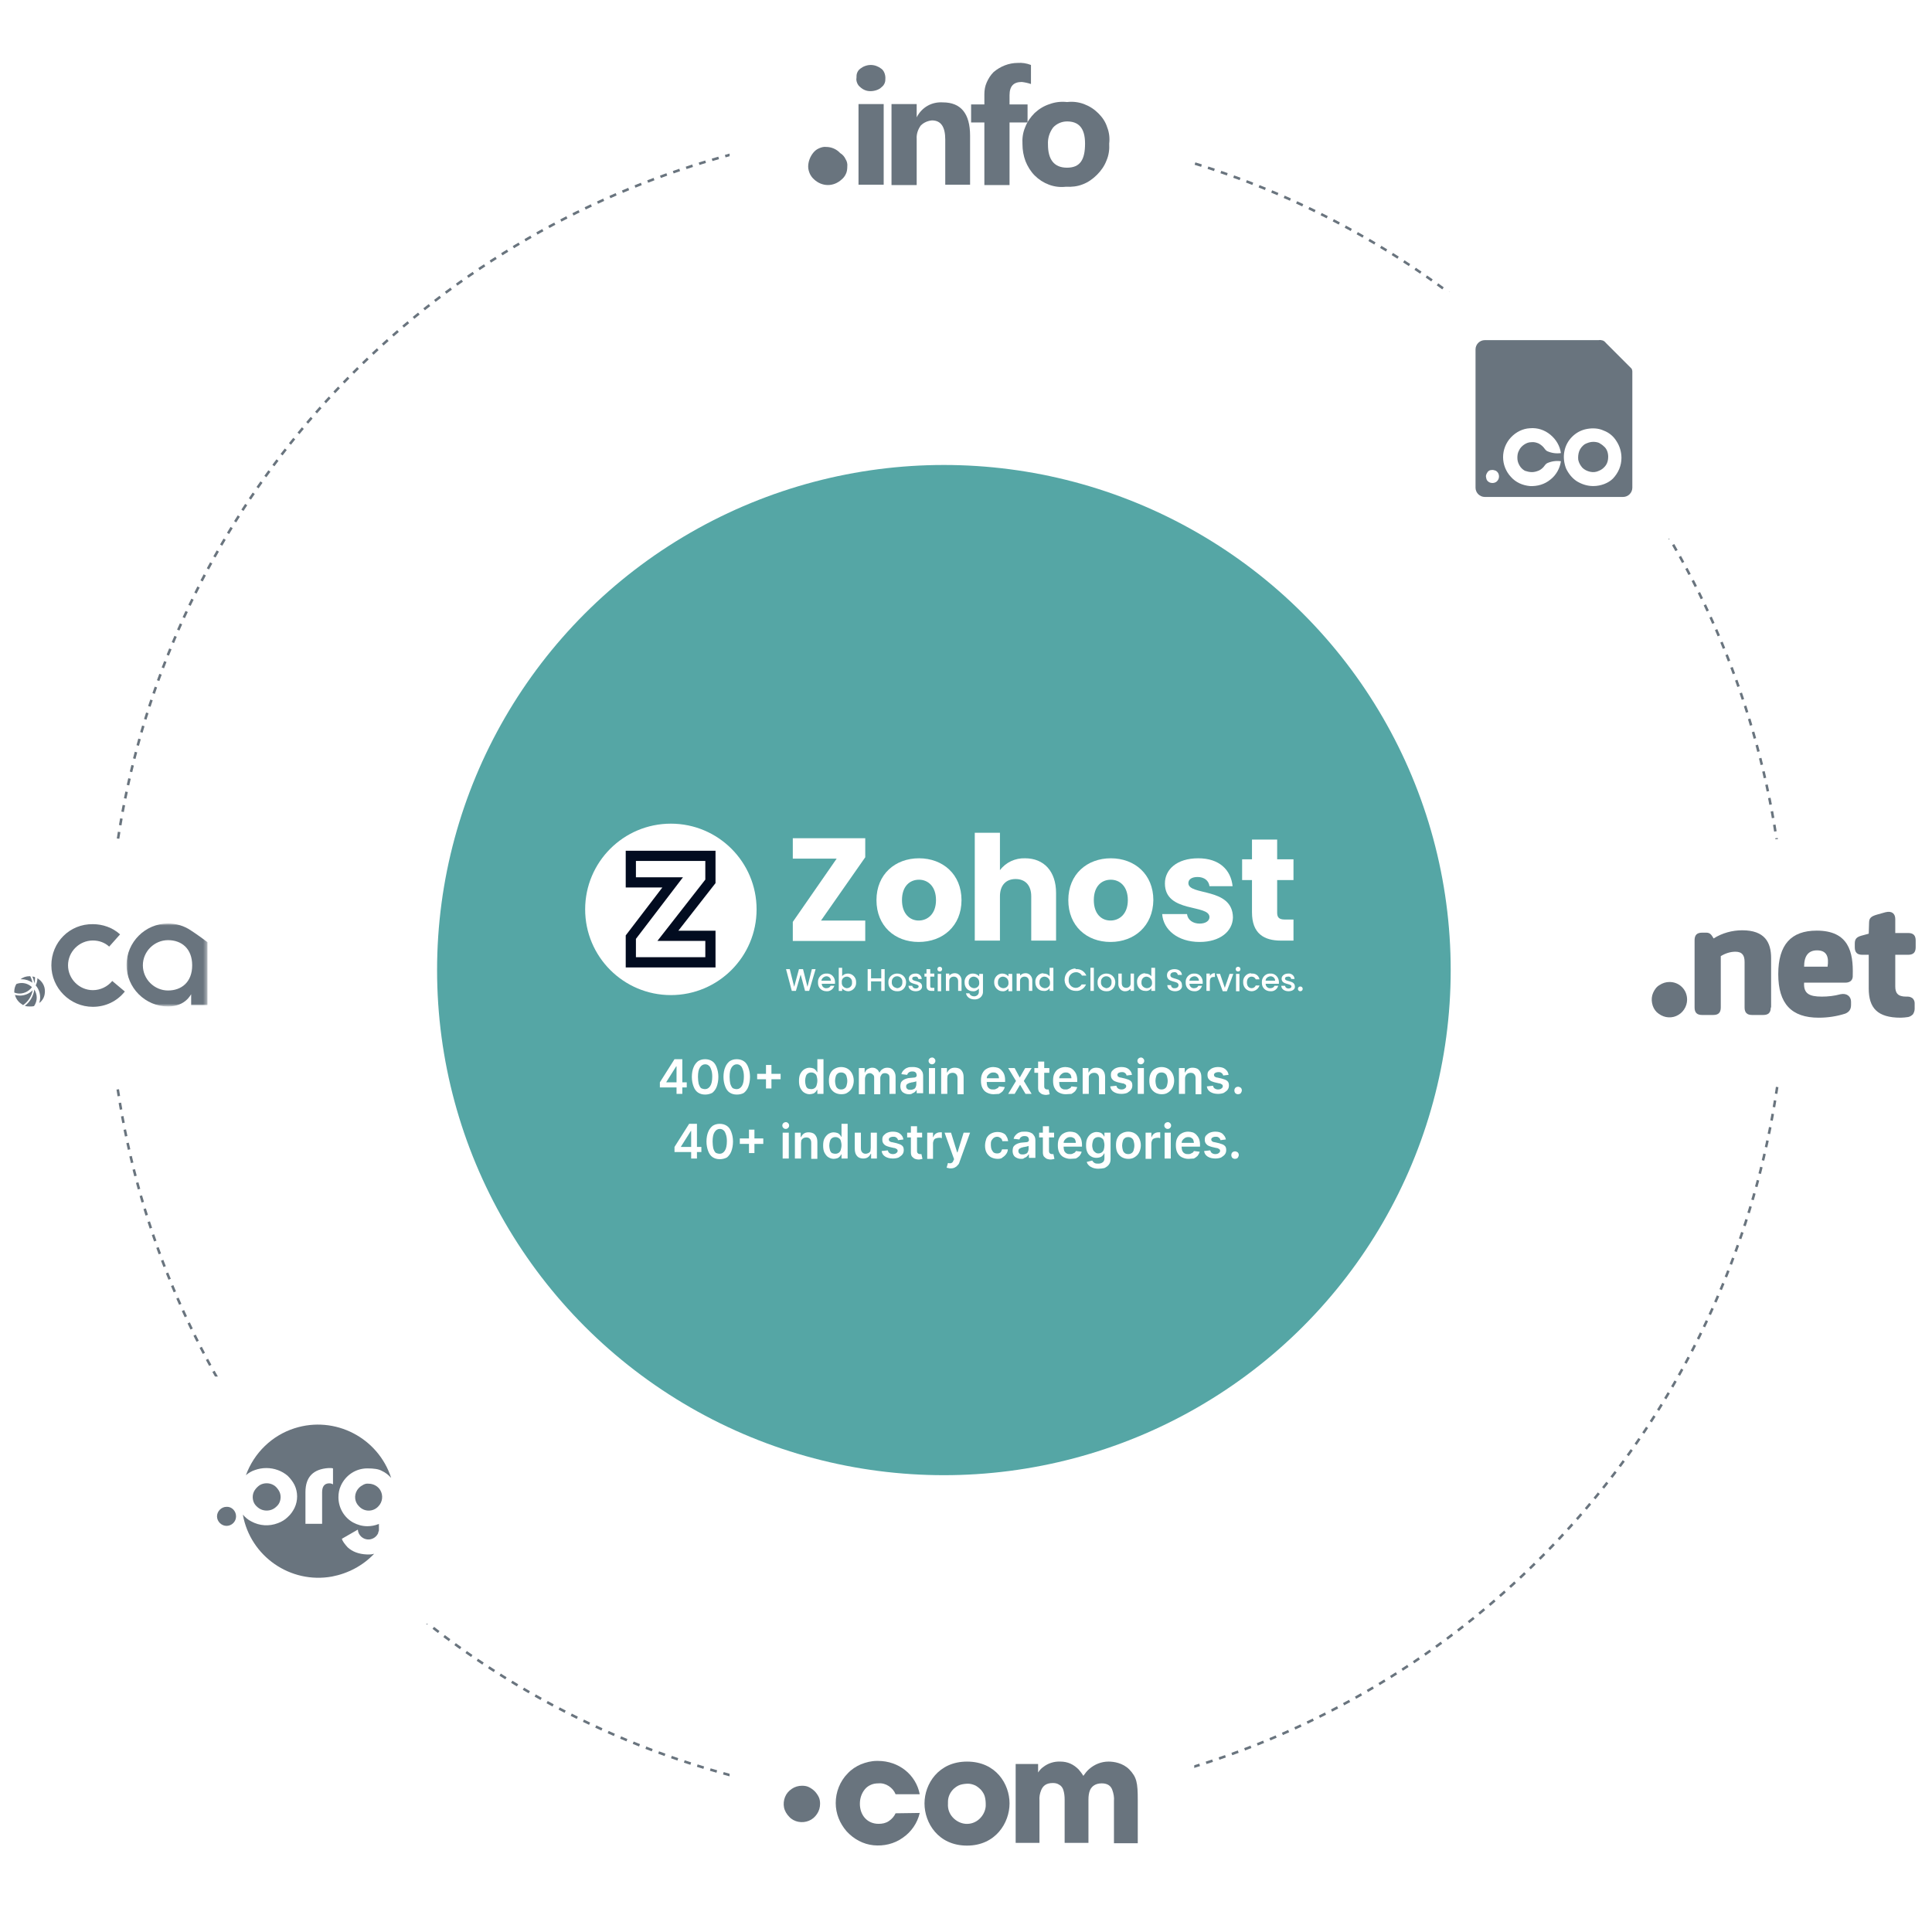 <?xml version="1.0" encoding="utf-8"?>
<!-- Generator: Adobe Illustrator 24.3.0, SVG Export Plug-In . SVG Version: 6.00 Build 0)  -->
<svg version="1.1" id="Layer_1" xmlns="http://www.w3.org/2000/svg" xmlns:xlink="http://www.w3.org/1999/xlink" x="0px" y="0px"
	 viewBox="0 0 567 568" style="enable-background:new 0 0 567 568;" xml:space="preserve" width="400px" height="400px">
<style type="text/css">
	.st0{fill:#55A6A5;}
	.st1{fill:#FFFFFF;}
	.st2{fill:none;stroke:#69747E;stroke-width:0.75;stroke-dasharray:2,2;}
	.st3{fill:#69747E;}
	.st4{fill:#FFFFFF;filter:url(#Adobe_OpacityMaskFilter);}
	.st5{mask:url(#mask0_1554_34559_1_);}
	.st6{fill-rule:evenodd;clip-rule:evenodd;fill:#69747E;}
	.st7{fill:none;stroke:#020C20;stroke-width:3;}
</style>
<ellipse class="st0" cx="277" cy="285.2" rx="149" ry="148.5"/>
<path class="st1" d="M193.5,319.7v-1.5l4.3-6.8h1.2v2.1h-0.7l-2.9,4.6v0.1h6v1.5H193.5z M198.4,321.6v-2.3l0-0.7v-7.2h1.7v10.2
	H198.4z M206.8,321.8c-0.8,0-1.5-0.2-2.1-0.6c-0.6-0.4-1-1-1.3-1.8c-0.3-0.8-0.5-1.7-0.5-2.8c0-1.1,0.2-2.1,0.5-2.8
	c0.3-0.8,0.8-1.4,1.3-1.8c0.6-0.4,1.3-0.6,2.1-0.6s1.5,0.2,2.1,0.6c0.6,0.4,1,1,1.3,1.8c0.3,0.8,0.5,1.7,0.5,2.8
	c0,1.1-0.2,2.1-0.5,2.9c-0.3,0.8-0.8,1.4-1.3,1.8C208.3,321.6,207.6,321.8,206.8,321.8z M206.8,320.2c0.6,0,1.1-0.3,1.5-0.9
	c0.4-0.6,0.6-1.6,0.6-2.8c0-0.8-0.1-1.5-0.3-2c-0.2-0.6-0.4-1-0.7-1.2c-0.3-0.3-0.7-0.4-1.1-0.4c-0.6,0-1.1,0.3-1.5,0.9
	c-0.4,0.6-0.6,1.5-0.6,2.8c0,0.8,0.1,1.5,0.2,2c0.2,0.6,0.4,1,0.7,1.3C206,320.1,206.4,320.2,206.8,320.2z M216.1,321.8
	c-0.8,0-1.5-0.2-2.1-0.6c-0.6-0.4-1-1-1.3-1.8c-0.3-0.8-0.5-1.7-0.5-2.8c0-1.1,0.2-2.1,0.5-2.8c0.3-0.8,0.8-1.4,1.3-1.8
	c0.6-0.4,1.3-0.6,2.1-0.6c0.8,0,1.5,0.2,2.1,0.6c0.6,0.4,1,1,1.3,1.8c0.3,0.8,0.5,1.7,0.5,2.8c0,1.1-0.2,2.1-0.5,2.9
	c-0.3,0.8-0.8,1.4-1.3,1.8C217.7,321.6,217,321.8,216.1,321.8z M216.1,320.2c0.6,0,1.1-0.3,1.5-0.9c0.4-0.6,0.6-1.6,0.6-2.8
	c0-0.8-0.1-1.5-0.3-2c-0.2-0.6-0.4-1-0.7-1.2c-0.3-0.3-0.7-0.4-1.1-0.4c-0.6,0-1.1,0.3-1.5,0.9c-0.4,0.6-0.6,1.5-0.6,2.8
	c0,0.8,0.1,1.5,0.2,2c0.2,0.6,0.4,1,0.7,1.3C215.3,320.1,215.7,320.2,216.1,320.2z M224.7,320v-6.9h1.6v6.9H224.7z M222.1,317.3
	v-1.6h6.9v1.6H222.1z M237.5,321.7c-0.6,0-1.1-0.2-1.6-0.5c-0.5-0.3-0.8-0.8-1.1-1.3c-0.3-0.6-0.4-1.3-0.4-2.1
	c0-0.8,0.1-1.6,0.4-2.1c0.3-0.6,0.7-1,1.1-1.3c0.5-0.3,1-0.5,1.6-0.5c0.4,0,0.8,0.1,1.1,0.2c0.3,0.1,0.5,0.3,0.7,0.5
	c0.2,0.2,0.3,0.4,0.4,0.6h0.1v-3.8h1.8v10.2h-1.8v-1.2h-0.1c-0.1,0.2-0.2,0.4-0.4,0.6c-0.2,0.2-0.4,0.4-0.7,0.5
	C238.3,321.6,237.9,321.7,237.5,321.7z M238,320.2c0.4,0,0.7-0.1,1-0.3c0.3-0.2,0.5-0.5,0.6-0.9c0.1-0.4,0.2-0.8,0.2-1.3
	c0-0.5-0.1-0.9-0.2-1.3c-0.1-0.4-0.3-0.6-0.6-0.8c-0.3-0.2-0.6-0.3-1-0.3c-0.4,0-0.7,0.1-1,0.3c-0.3,0.2-0.5,0.5-0.6,0.9
	c-0.1,0.4-0.2,0.8-0.2,1.3c0,0.5,0.1,0.9,0.2,1.3c0.1,0.4,0.3,0.7,0.6,0.9C237.2,320.1,237.6,320.2,238,320.2z M246.8,321.7
	c-0.7,0-1.4-0.2-1.9-0.5s-1-0.8-1.3-1.4c-0.3-0.6-0.4-1.3-0.4-2.1c0-0.8,0.1-1.5,0.4-2.1c0.3-0.6,0.7-1.1,1.3-1.4
	c0.5-0.3,1.2-0.5,1.9-0.5s1.4,0.2,1.9,0.5c0.5,0.3,1,0.8,1.3,1.4c0.3,0.6,0.5,1.3,0.5,2.1c0,0.8-0.2,1.5-0.5,2.1
	c-0.3,0.6-0.7,1-1.3,1.4C248.2,321.6,247.5,321.7,246.8,321.7z M246.8,320.3c0.4,0,0.7-0.1,1-0.3c0.3-0.2,0.5-0.5,0.6-0.9
	c0.1-0.4,0.2-0.8,0.2-1.3c0-0.5-0.1-0.9-0.2-1.3c-0.1-0.4-0.3-0.7-0.6-0.9s-0.6-0.3-1-0.3c-0.4,0-0.8,0.1-1,0.3
	c-0.3,0.2-0.5,0.5-0.6,0.9c-0.1,0.4-0.2,0.8-0.2,1.3c0,0.5,0.1,0.9,0.2,1.3c0.1,0.4,0.3,0.7,0.6,0.9
	C246,320.2,246.4,320.3,246.8,320.3z M252,321.6V314h1.7v1.3h0.1c0.2-0.4,0.4-0.8,0.8-1c0.4-0.2,0.8-0.4,1.3-0.4
	c0.5,0,1,0.1,1.3,0.4c0.4,0.2,0.6,0.6,0.8,1h0.1c0.2-0.4,0.5-0.8,0.9-1c0.4-0.3,0.9-0.4,1.4-0.4c0.7,0,1.3,0.2,1.7,0.7
	s0.7,1.1,0.7,1.9v5.1h-1.8v-4.8c0-0.5-0.1-0.8-0.4-1c-0.3-0.2-0.6-0.3-0.9-0.3c-0.4,0-0.8,0.1-1,0.4c-0.2,0.3-0.4,0.6-0.4,1v4.8
	h-1.8v-4.9c0-0.4-0.1-0.7-0.4-0.9c-0.2-0.2-0.5-0.4-0.9-0.4c-0.3,0-0.5,0.1-0.7,0.2c-0.2,0.1-0.4,0.3-0.5,0.6
	c-0.1,0.2-0.2,0.5-0.2,0.8v4.6H252z M266.7,321.7c-0.5,0-0.9-0.1-1.3-0.3c-0.4-0.2-0.7-0.4-0.9-0.8c-0.2-0.3-0.3-0.8-0.3-1.3
	c0-0.4,0.1-0.8,0.2-1.1c0.2-0.3,0.4-0.5,0.7-0.7c0.3-0.2,0.6-0.3,0.9-0.4c0.3-0.1,0.7-0.2,1.1-0.2c0.4,0,0.8-0.1,1.1-0.1
	c0.3,0,0.5-0.1,0.6-0.2c0.1-0.1,0.2-0.2,0.2-0.4v0c0-0.4-0.1-0.7-0.3-0.9c-0.2-0.2-0.5-0.3-1-0.3c-0.4,0-0.8,0.1-1,0.3
	c-0.3,0.2-0.4,0.4-0.5,0.7l-1.7-0.2c0.1-0.5,0.4-0.9,0.7-1.2c0.3-0.3,0.7-0.6,1.1-0.7c0.4-0.2,0.9-0.2,1.5-0.2c0.4,0,0.7,0,1.1,0.1
	c0.4,0.1,0.7,0.2,1,0.4c0.3,0.2,0.5,0.5,0.7,0.8c0.2,0.3,0.3,0.8,0.3,1.3v5.1H269v-1H269c-0.1,0.2-0.3,0.4-0.5,0.6
	c-0.2,0.2-0.4,0.3-0.7,0.4C267.5,321.7,267.1,321.7,266.7,321.7z M267.2,320.4c0.4,0,0.7-0.1,0.9-0.2c0.3-0.1,0.5-0.3,0.6-0.6
	c0.1-0.2,0.2-0.5,0.2-0.8v-0.9c-0.1,0-0.2,0.1-0.3,0.1c-0.1,0-0.3,0.1-0.4,0.1c-0.2,0-0.3,0.1-0.5,0.1c-0.2,0-0.3,0-0.4,0.1
	c-0.3,0-0.5,0.1-0.7,0.2c-0.2,0.1-0.4,0.2-0.5,0.3c-0.1,0.1-0.2,0.3-0.2,0.6c0,0.3,0.1,0.6,0.4,0.8S266.8,320.4,267.2,320.4z
	 M272.6,321.6V314h1.8v7.6H272.6z M273.5,312.9c-0.3,0-0.5-0.1-0.7-0.3c-0.2-0.2-0.3-0.4-0.3-0.7c0-0.3,0.1-0.5,0.3-0.7
	c0.2-0.2,0.5-0.3,0.7-0.3c0.3,0,0.5,0.1,0.7,0.3c0.2,0.2,0.3,0.4,0.3,0.7c0,0.3-0.1,0.5-0.3,0.7C274,312.8,273.8,312.9,273.5,312.9z
	 M278,317.1v4.5h-1.8V314h1.7v1.3h0.1c0.2-0.4,0.5-0.8,0.8-1c0.4-0.3,0.9-0.4,1.4-0.4c0.5,0,1,0.1,1.4,0.3c0.4,0.2,0.7,0.6,0.9,1
	c0.2,0.4,0.3,0.9,0.3,1.6v4.9h-1.8V317c0-0.5-0.1-0.9-0.4-1.2c-0.3-0.3-0.6-0.4-1.1-0.4c-0.3,0-0.6,0.1-0.8,0.2
	c-0.2,0.1-0.4,0.3-0.6,0.6C278.1,316.4,278,316.7,278,317.1z M291.6,321.7c-0.8,0-1.4-0.2-2-0.5c-0.6-0.3-1-0.8-1.3-1.4
	c-0.3-0.6-0.4-1.3-0.4-2.1c0-0.8,0.1-1.5,0.4-2.1c0.3-0.6,0.7-1.1,1.3-1.4c0.5-0.3,1.2-0.5,1.9-0.5c0.5,0,0.9,0.1,1.3,0.2
	c0.4,0.1,0.8,0.4,1.1,0.7c0.3,0.3,0.6,0.7,0.8,1.2c0.2,0.5,0.3,1.1,0.3,1.7v0.6h-6.3V317h4.5c0-0.3-0.1-0.7-0.2-0.9
	c-0.1-0.3-0.4-0.5-0.6-0.6c-0.3-0.2-0.6-0.2-0.9-0.2c-0.4,0-0.7,0.1-1,0.3c-0.3,0.2-0.5,0.4-0.7,0.7c-0.2,0.3-0.2,0.6-0.2,0.9v1.1
	c0,0.4,0.1,0.8,0.2,1.1c0.2,0.3,0.4,0.6,0.7,0.7c0.3,0.2,0.6,0.2,1,0.2c0.3,0,0.5,0,0.7-0.1c0.2-0.1,0.4-0.2,0.6-0.3
	c0.2-0.1,0.3-0.3,0.4-0.5l1.7,0.2c-0.1,0.4-0.3,0.8-0.6,1.2c-0.3,0.3-0.7,0.6-1.1,0.8C292.7,321.6,292.2,321.7,291.6,321.7z
	 M297.8,314l1.5,2.8l1.6-2.8h1.9l-2.3,3.8l2.3,3.8H301l-1.6-2.7l-1.6,2.7h-1.9l2.3-3.8l-2.3-3.8H297.8z M308,314v1.4h-4.4V314H308z
	 M304.7,312.1h1.8v7.2c0,0.2,0,0.4,0.1,0.6c0.1,0.1,0.2,0.2,0.3,0.3c0.1,0,0.3,0.1,0.4,0.1c0.1,0,0.2,0,0.3,0c0.1,0,0.2,0,0.2,0
	l0.3,1.4c-0.1,0-0.2,0.1-0.4,0.1c-0.2,0-0.4,0.1-0.6,0.1c-0.5,0-0.9-0.1-1.2-0.2c-0.4-0.2-0.6-0.4-0.9-0.7c-0.2-0.3-0.3-0.7-0.3-1.2
	V312.1z M312.8,321.7c-0.8,0-1.4-0.2-2-0.5c-0.6-0.3-1-0.8-1.3-1.4c-0.3-0.6-0.4-1.3-0.4-2.1c0-0.8,0.1-1.5,0.4-2.1
	c0.3-0.6,0.7-1.1,1.3-1.4c0.5-0.3,1.2-0.5,1.9-0.5c0.5,0,0.9,0.1,1.3,0.2c0.4,0.1,0.8,0.4,1.1,0.7c0.3,0.3,0.6,0.7,0.8,1.2
	c0.2,0.5,0.3,1.1,0.3,1.7v0.6H310V317h4.5c0-0.3-0.1-0.7-0.2-0.9c-0.1-0.3-0.4-0.5-0.6-0.6c-0.3-0.2-0.6-0.2-0.9-0.2
	c-0.4,0-0.7,0.1-1,0.3c-0.3,0.2-0.5,0.4-0.7,0.7c-0.2,0.3-0.2,0.6-0.2,0.9v1.1c0,0.4,0.1,0.8,0.2,1.1c0.2,0.3,0.4,0.6,0.7,0.7
	c0.3,0.2,0.6,0.2,1,0.2c0.3,0,0.5,0,0.7-0.1c0.2-0.1,0.4-0.2,0.6-0.3c0.2-0.1,0.3-0.3,0.4-0.5l1.7,0.2c-0.1,0.4-0.3,0.8-0.6,1.2
	c-0.3,0.3-0.7,0.6-1.1,0.8C314,321.6,313.4,321.7,312.8,321.7z M319.6,317.1v4.5h-1.8V314h1.7v1.3h0.1c0.2-0.4,0.5-0.8,0.8-1
	c0.4-0.3,0.9-0.4,1.4-0.4c0.5,0,1,0.1,1.4,0.3c0.4,0.2,0.7,0.6,0.9,1c0.2,0.4,0.3,0.9,0.3,1.6v4.9h-1.8V317c0-0.5-0.1-0.9-0.4-1.2
	c-0.3-0.3-0.6-0.4-1.1-0.4c-0.3,0-0.6,0.1-0.8,0.2c-0.2,0.1-0.4,0.3-0.6,0.6C319.6,316.4,319.6,316.7,319.6,317.1z M332.3,316
	l-1.6,0.2c0-0.2-0.1-0.3-0.2-0.5c-0.1-0.1-0.3-0.3-0.5-0.4c-0.2-0.1-0.4-0.1-0.7-0.1c-0.4,0-0.7,0.1-0.9,0.2
	c-0.3,0.2-0.4,0.4-0.4,0.6c0,0.2,0.1,0.4,0.2,0.5c0.2,0.1,0.4,0.3,0.8,0.3l1.3,0.3c0.7,0.2,1.3,0.4,1.6,0.7c0.4,0.3,0.5,0.8,0.5,1.3
	c0,0.5-0.1,0.9-0.4,1.3c-0.3,0.4-0.7,0.6-1.1,0.9c-0.5,0.2-1.1,0.3-1.7,0.3c-0.9,0-1.7-0.2-2.3-0.6c-0.6-0.4-0.9-0.9-1-1.6l1.8-0.2
	c0.1,0.3,0.2,0.6,0.5,0.8c0.3,0.2,0.6,0.3,1,0.3c0.4,0,0.8-0.1,1-0.3c0.3-0.2,0.4-0.4,0.4-0.7c0-0.2-0.1-0.4-0.3-0.5
	c-0.2-0.1-0.4-0.3-0.8-0.3l-1.3-0.3c-0.7-0.2-1.3-0.4-1.6-0.8c-0.4-0.4-0.5-0.8-0.5-1.4c0-0.5,0.1-0.9,0.4-1.2
	c0.3-0.3,0.6-0.6,1.1-0.8c0.5-0.2,1-0.3,1.6-0.3c0.9,0,1.6,0.2,2.1,0.6C331.9,314.8,332.2,315.3,332.3,316z M334,321.6V314h1.8v7.6
	H334z M334.9,312.9c-0.3,0-0.5-0.1-0.7-0.3c-0.2-0.2-0.3-0.4-0.3-0.7c0-0.3,0.1-0.5,0.3-0.7c0.2-0.2,0.5-0.3,0.7-0.3
	c0.3,0,0.5,0.1,0.7,0.3c0.2,0.2,0.3,0.4,0.3,0.7c0,0.3-0.1,0.5-0.3,0.7C335.4,312.8,335.2,312.9,334.9,312.9z M341,321.7
	c-0.7,0-1.4-0.2-1.9-0.5s-1-0.8-1.3-1.4c-0.3-0.6-0.4-1.3-0.4-2.1c0-0.8,0.1-1.5,0.4-2.1c0.3-0.6,0.7-1.1,1.3-1.4
	c0.5-0.3,1.2-0.5,1.9-0.5c0.7,0,1.4,0.2,1.9,0.5c0.5,0.3,1,0.8,1.3,1.4c0.3,0.6,0.5,1.3,0.5,2.1c0,0.8-0.2,1.5-0.5,2.1
	c-0.3,0.6-0.7,1-1.3,1.4C342.3,321.6,341.7,321.7,341,321.7z M341,320.3c0.4,0,0.7-0.1,1-0.3c0.3-0.2,0.5-0.5,0.6-0.9
	c0.1-0.4,0.2-0.8,0.2-1.3c0-0.5-0.1-0.9-0.2-1.3c-0.1-0.4-0.3-0.7-0.6-0.9c-0.3-0.2-0.6-0.3-1-0.3c-0.4,0-0.8,0.1-1,0.3
	c-0.3,0.2-0.5,0.5-0.6,0.9c-0.1,0.4-0.2,0.8-0.2,1.3c0,0.5,0.1,0.9,0.2,1.3c0.1,0.4,0.3,0.7,0.6,0.9
	C340.2,320.2,340.6,320.3,341,320.3z M347.9,317.1v4.5h-1.8V314h1.7v1.3h0.1c0.2-0.4,0.5-0.8,0.8-1c0.4-0.3,0.9-0.4,1.4-0.4
	c0.5,0,1,0.1,1.4,0.3c0.4,0.2,0.7,0.6,0.9,1c0.2,0.4,0.3,0.9,0.3,1.6v4.9H351V317c0-0.5-0.1-0.9-0.4-1.2c-0.3-0.3-0.6-0.4-1.1-0.4
	c-0.3,0-0.6,0.1-0.8,0.2c-0.2,0.1-0.4,0.3-0.6,0.6C348,316.4,347.9,316.7,347.9,317.1z M360.7,316l-1.6,0.2c0-0.2-0.1-0.3-0.2-0.5
	c-0.1-0.1-0.3-0.3-0.5-0.4c-0.2-0.1-0.4-0.1-0.7-0.1c-0.4,0-0.7,0.1-0.9,0.2c-0.3,0.2-0.4,0.4-0.4,0.6c0,0.2,0.1,0.4,0.2,0.5
	c0.2,0.1,0.4,0.3,0.8,0.3l1.3,0.3c0.7,0.2,1.3,0.4,1.6,0.7c0.4,0.3,0.5,0.8,0.5,1.3c0,0.5-0.1,0.9-0.4,1.3c-0.3,0.4-0.7,0.6-1.1,0.9
	c-0.5,0.2-1.1,0.3-1.7,0.3c-0.9,0-1.7-0.2-2.3-0.6c-0.6-0.4-0.9-0.9-1-1.6l1.8-0.2c0.1,0.3,0.2,0.6,0.5,0.8c0.3,0.2,0.6,0.3,1,0.3
	c0.4,0,0.8-0.1,1-0.3c0.3-0.2,0.4-0.4,0.4-0.7c0-0.2-0.1-0.4-0.3-0.5c-0.2-0.1-0.4-0.3-0.8-0.3l-1.3-0.3c-0.7-0.2-1.3-0.4-1.6-0.8
	c-0.4-0.4-0.5-0.8-0.5-1.4c0-0.5,0.1-0.9,0.4-1.2c0.3-0.3,0.6-0.6,1.1-0.8c0.5-0.2,1-0.3,1.6-0.3c0.9,0,1.6,0.2,2.1,0.6
	C360.3,314.8,360.6,315.3,360.7,316z M363.5,321.7c-0.3,0-0.6-0.1-0.8-0.3c-0.2-0.2-0.3-0.5-0.3-0.8c0-0.3,0.1-0.6,0.3-0.8
	c0.2-0.2,0.5-0.3,0.8-0.3c0.3,0,0.5,0.1,0.8,0.3c0.2,0.2,0.3,0.5,0.3,0.8c0,0.2-0.1,0.4-0.2,0.6c-0.1,0.2-0.2,0.3-0.4,0.4
	C363.8,321.6,363.7,321.7,363.5,321.7z M197.8,338.7v-1.5l4.3-6.8h1.2v2.1h-0.7l-2.9,4.6v0.1h6v1.5H197.8z M202.7,340.6v-2.3l0-0.7
	v-7.2h1.7v10.2H202.7z M211.1,340.8c-0.8,0-1.5-0.2-2.1-0.6c-0.6-0.4-1-1-1.3-1.8c-0.3-0.8-0.5-1.7-0.5-2.8c0-1.1,0.2-2.1,0.5-2.8
	c0.3-0.8,0.8-1.4,1.3-1.8c0.6-0.4,1.3-0.6,2.1-0.6s1.5,0.2,2.1,0.6c0.6,0.4,1,1,1.3,1.8c0.3,0.8,0.5,1.7,0.5,2.8
	c0,1.1-0.2,2.1-0.5,2.9c-0.3,0.8-0.8,1.4-1.3,1.8C212.6,340.6,211.9,340.8,211.1,340.8z M211.1,339.2c0.6,0,1.1-0.3,1.5-0.9
	c0.4-0.6,0.6-1.6,0.6-2.8c0-0.8-0.1-1.5-0.3-2c-0.2-0.6-0.4-1-0.7-1.2c-0.3-0.3-0.7-0.4-1.1-0.4c-0.6,0-1.1,0.3-1.5,0.9
	c-0.4,0.6-0.6,1.5-0.6,2.8c0,0.8,0.1,1.5,0.2,2c0.2,0.6,0.4,1,0.7,1.3C210.3,339.1,210.7,339.2,211.1,339.2z M219.7,339v-6.9h1.6
	v6.9H219.7z M217,336.3v-1.6h6.9v1.6H217z M229.6,340.6V333h1.8v7.6H229.6z M230.5,331.9c-0.3,0-0.5-0.1-0.7-0.3
	c-0.2-0.2-0.3-0.4-0.3-0.7c0-0.3,0.1-0.5,0.3-0.7c0.2-0.2,0.5-0.3,0.7-0.3c0.3,0,0.5,0.1,0.7,0.3c0.2,0.2,0.3,0.4,0.3,0.7
	c0,0.3-0.1,0.5-0.3,0.7C231,331.8,230.8,331.9,230.5,331.9z M235,336.1v4.5h-1.8V333h1.7v1.3h0.1c0.2-0.4,0.5-0.8,0.8-1
	c0.4-0.3,0.9-0.4,1.4-0.4c0.5,0,1,0.1,1.4,0.3c0.4,0.2,0.7,0.6,0.9,1c0.2,0.4,0.3,0.9,0.3,1.6v4.9h-1.8V336c0-0.5-0.1-0.9-0.4-1.2
	c-0.3-0.3-0.6-0.4-1.1-0.4c-0.3,0-0.6,0.1-0.8,0.2c-0.2,0.1-0.4,0.3-0.6,0.6C235.1,335.4,235,335.7,235,336.1z M244.6,340.7
	c-0.6,0-1.1-0.2-1.6-0.5c-0.5-0.3-0.8-0.8-1.1-1.3c-0.3-0.6-0.4-1.3-0.4-2.1c0-0.8,0.1-1.6,0.4-2.1c0.3-0.6,0.7-1,1.1-1.3
	c0.5-0.3,1-0.5,1.6-0.5c0.4,0,0.8,0.1,1.1,0.2c0.3,0.1,0.5,0.3,0.7,0.5c0.2,0.2,0.3,0.4,0.4,0.6h0.1v-3.8h1.8v10.2h-1.8v-1.2h-0.1
	c-0.1,0.2-0.2,0.4-0.4,0.6c-0.2,0.2-0.4,0.4-0.7,0.5C245.4,340.6,245,340.7,244.6,340.7z M245.1,339.2c0.4,0,0.7-0.1,1-0.3
	c0.3-0.2,0.5-0.5,0.6-0.9c0.1-0.4,0.2-0.8,0.2-1.3c0-0.5-0.1-0.9-0.2-1.3c-0.1-0.4-0.3-0.6-0.6-0.8c-0.3-0.2-0.6-0.3-1-0.3
	c-0.4,0-0.7,0.1-1,0.3c-0.3,0.2-0.5,0.5-0.6,0.9c-0.1,0.4-0.2,0.8-0.2,1.3c0,0.5,0.1,0.9,0.2,1.3c0.1,0.4,0.3,0.7,0.6,0.9
	C244.4,339.1,244.7,339.2,245.1,339.2z M255.5,337.4V333h1.8v7.6h-1.7v-1.4h-0.1c-0.2,0.4-0.5,0.8-0.8,1c-0.4,0.3-0.9,0.4-1.4,0.4
	c-0.5,0-0.9-0.1-1.3-0.3c-0.4-0.2-0.7-0.6-0.9-1c-0.2-0.4-0.3-1-0.3-1.6V333h1.8v4.6c0,0.5,0.1,0.9,0.4,1.2c0.3,0.3,0.6,0.4,1,0.4
	c0.3,0,0.5-0.1,0.8-0.2c0.2-0.1,0.5-0.3,0.6-0.6C255.4,338.1,255.5,337.8,255.5,337.4z M265.1,335l-1.6,0.2c0-0.2-0.1-0.3-0.2-0.5
	c-0.1-0.1-0.3-0.3-0.5-0.4c-0.2-0.1-0.4-0.1-0.7-0.1c-0.4,0-0.7,0.1-0.9,0.2c-0.3,0.2-0.4,0.4-0.4,0.6c0,0.2,0.1,0.4,0.2,0.5
	c0.2,0.1,0.4,0.3,0.8,0.3l1.3,0.3c0.7,0.2,1.3,0.4,1.6,0.7c0.4,0.3,0.5,0.8,0.5,1.3c0,0.5-0.1,0.9-0.4,1.3c-0.3,0.4-0.7,0.6-1.1,0.9
	c-0.5,0.2-1.1,0.3-1.7,0.3c-0.9,0-1.7-0.2-2.3-0.6c-0.6-0.4-0.9-0.9-1-1.6l1.8-0.2c0.1,0.3,0.2,0.6,0.5,0.8c0.3,0.2,0.6,0.3,1,0.3
	c0.4,0,0.8-0.1,1-0.3c0.3-0.2,0.4-0.4,0.4-0.7c0-0.2-0.1-0.4-0.3-0.5c-0.2-0.1-0.4-0.3-0.8-0.3l-1.3-0.3c-0.7-0.2-1.3-0.4-1.6-0.8
	c-0.4-0.4-0.5-0.8-0.5-1.4c0-0.5,0.1-0.9,0.4-1.2c0.3-0.3,0.6-0.6,1.1-0.8c0.5-0.2,1-0.3,1.6-0.3c0.9,0,1.6,0.2,2.1,0.6
	C264.7,333.8,265,334.3,265.1,335z M270.6,333v1.4h-4.4V333H270.6z M267.3,331.1h1.8v7.2c0,0.2,0,0.4,0.1,0.6
	c0.1,0.1,0.2,0.2,0.3,0.3c0.1,0,0.3,0.1,0.4,0.1c0.1,0,0.2,0,0.3,0c0.1,0,0.2,0,0.2,0l0.3,1.4c-0.1,0-0.2,0.1-0.4,0.1
	c-0.2,0-0.4,0.1-0.6,0.1c-0.5,0-0.9-0.1-1.2-0.2c-0.4-0.2-0.6-0.4-0.9-0.7c-0.2-0.3-0.3-0.7-0.3-1.2V331.1z M272.1,340.6V333h1.7
	v1.3h0.1c0.1-0.4,0.4-0.8,0.7-1c0.3-0.2,0.7-0.4,1.2-0.4c0.1,0,0.2,0,0.3,0c0.1,0,0.2,0,0.3,0v1.7c-0.1,0-0.2,0-0.4-0.1
	c-0.2,0-0.3,0-0.5,0c-0.3,0-0.6,0.1-0.9,0.2c-0.3,0.1-0.5,0.3-0.6,0.6c-0.1,0.2-0.2,0.5-0.2,0.9v4.5H272.1z M279,343.5
	c-0.2,0-0.5,0-0.7-0.1c-0.2,0-0.4-0.1-0.5-0.1l0.4-1.4c0.3,0.1,0.5,0.1,0.7,0.1c0.2,0,0.4-0.1,0.5-0.2c0.2-0.1,0.3-0.3,0.4-0.6
	l0.2-0.4l-2.8-7.8h1.9l1.8,5.8h0.1l1.8-5.8h1.9l-3.1,8.6c-0.1,0.4-0.3,0.8-0.6,1c-0.2,0.3-0.5,0.5-0.9,0.7
	C279.9,343.4,279.5,343.5,279,343.5z M292.8,340.7c-0.8,0-1.4-0.2-2-0.5c-0.5-0.3-1-0.8-1.3-1.4c-0.3-0.6-0.4-1.3-0.4-2
	c0-0.8,0.2-1.5,0.4-2.1c0.3-0.6,0.7-1.1,1.3-1.4c0.5-0.3,1.2-0.5,1.9-0.5c0.6,0,1.2,0.1,1.6,0.3c0.5,0.2,0.9,0.5,1.1,1
	c0.3,0.4,0.4,0.9,0.5,1.4h-1.7c-0.1-0.4-0.2-0.7-0.5-0.9c-0.3-0.2-0.6-0.4-1-0.4c-0.4,0-0.7,0.1-1,0.3c-0.3,0.2-0.5,0.5-0.7,0.8
	c-0.2,0.4-0.2,0.8-0.2,1.3c0,0.5,0.1,1,0.2,1.3c0.2,0.4,0.4,0.7,0.6,0.9c0.3,0.2,0.6,0.3,1,0.3c0.3,0,0.5,0,0.7-0.1
	c0.2-0.1,0.4-0.2,0.5-0.4c0.1-0.2,0.2-0.4,0.3-0.7h1.7c0,0.5-0.2,1-0.5,1.4c-0.3,0.4-0.6,0.7-1.1,1
	C294,340.6,293.4,340.7,292.8,340.7z M299.7,340.7c-0.5,0-0.9-0.1-1.3-0.3c-0.4-0.2-0.7-0.4-0.9-0.8c-0.2-0.3-0.3-0.8-0.3-1.3
	c0-0.4,0.1-0.8,0.2-1.1c0.2-0.3,0.4-0.5,0.7-0.7c0.3-0.2,0.6-0.3,0.9-0.4c0.3-0.1,0.7-0.2,1.1-0.2c0.4,0,0.8-0.1,1.1-0.1
	c0.3,0,0.5-0.1,0.6-0.2c0.1-0.1,0.2-0.2,0.2-0.4v0c0-0.4-0.1-0.7-0.3-0.9c-0.2-0.2-0.5-0.3-1-0.3c-0.4,0-0.8,0.1-1,0.3
	c-0.3,0.2-0.4,0.4-0.5,0.7l-1.7-0.2c0.1-0.5,0.4-0.9,0.7-1.2c0.3-0.3,0.7-0.6,1.1-0.7c0.4-0.2,0.9-0.2,1.5-0.2c0.4,0,0.7,0,1.1,0.1
	c0.4,0.1,0.7,0.2,1,0.4c0.3,0.2,0.5,0.5,0.7,0.8c0.2,0.3,0.3,0.8,0.3,1.3v5.1H302v-1h-0.1c-0.1,0.2-0.3,0.4-0.5,0.6
	c-0.2,0.2-0.4,0.3-0.7,0.4C300.4,340.7,300.1,340.7,299.7,340.7z M300.2,339.4c0.4,0,0.7-0.1,0.9-0.2c0.3-0.1,0.5-0.3,0.6-0.6
	c0.1-0.2,0.2-0.5,0.2-0.8v-0.9c-0.1,0-0.2,0.1-0.3,0.1c-0.1,0-0.3,0.1-0.4,0.1c-0.2,0-0.3,0.1-0.5,0.1c-0.2,0-0.3,0-0.4,0.1
	c-0.3,0-0.5,0.1-0.7,0.2c-0.2,0.1-0.4,0.2-0.5,0.3c-0.1,0.1-0.2,0.3-0.2,0.6c0,0.3,0.1,0.6,0.4,0.8S299.8,339.4,300.2,339.4z
	 M309.4,333v1.4H305V333H309.4z M306.1,331.1h1.8v7.2c0,0.2,0,0.4,0.1,0.6c0.1,0.1,0.2,0.2,0.3,0.3c0.1,0,0.3,0.1,0.4,0.1
	c0.1,0,0.2,0,0.3,0c0.1,0,0.2,0,0.2,0l0.3,1.4c-0.1,0-0.2,0.1-0.4,0.1c-0.2,0-0.4,0.1-0.6,0.1c-0.5,0-0.9-0.1-1.2-0.2
	c-0.4-0.2-0.6-0.4-0.9-0.7c-0.2-0.3-0.3-0.7-0.3-1.2V331.1z M314.2,340.7c-0.8,0-1.4-0.2-2-0.5c-0.6-0.3-1-0.8-1.3-1.4
	c-0.3-0.6-0.4-1.3-0.4-2.1c0-0.8,0.1-1.5,0.4-2.1c0.3-0.6,0.7-1.1,1.3-1.4c0.5-0.3,1.2-0.5,1.9-0.5c0.5,0,0.9,0.1,1.3,0.2
	c0.4,0.1,0.8,0.4,1.1,0.7c0.3,0.3,0.6,0.7,0.8,1.2c0.2,0.5,0.3,1.1,0.3,1.7v0.6h-6.3V336h4.5c0-0.3-0.1-0.7-0.2-0.9
	c-0.1-0.3-0.3-0.5-0.6-0.6c-0.3-0.2-0.6-0.2-0.9-0.2c-0.4,0-0.7,0.1-1,0.3c-0.3,0.2-0.5,0.4-0.7,0.7c-0.2,0.3-0.2,0.6-0.2,0.9v1.1
	c0,0.4,0.1,0.8,0.2,1.1c0.2,0.3,0.4,0.6,0.7,0.7c0.3,0.2,0.6,0.2,1,0.2c0.3,0,0.5,0,0.7-0.1c0.2-0.1,0.4-0.2,0.6-0.3
	c0.2-0.1,0.3-0.3,0.4-0.5l1.7,0.2c-0.1,0.4-0.3,0.8-0.6,1.2c-0.3,0.3-0.7,0.6-1.1,0.8C315.3,340.6,314.8,340.7,314.2,340.7z
	 M322.4,343.6c-0.6,0-1.2-0.1-1.7-0.3c-0.5-0.2-0.8-0.4-1.1-0.7c-0.3-0.3-0.5-0.6-0.6-1l1.6-0.4c0.1,0.1,0.2,0.3,0.3,0.4
	c0.1,0.1,0.3,0.3,0.6,0.4c0.2,0.1,0.5,0.1,0.9,0.1c0.5,0,0.9-0.1,1.3-0.4c0.3-0.2,0.5-0.6,0.5-1.2v-1.4h-0.1
	c-0.1,0.2-0.2,0.4-0.4,0.6c-0.2,0.2-0.4,0.4-0.7,0.5c-0.3,0.1-0.7,0.2-1.1,0.2c-0.6,0-1.1-0.1-1.6-0.4c-0.5-0.3-0.9-0.7-1.1-1.2
	c-0.3-0.6-0.4-1.2-0.4-2.1c0-0.8,0.1-1.5,0.4-2.1c0.3-0.6,0.7-1,1.1-1.3c0.5-0.3,1-0.5,1.6-0.5c0.4,0,0.8,0.1,1.1,0.2
	c0.3,0.1,0.5,0.3,0.7,0.5c0.2,0.2,0.3,0.4,0.4,0.6h0.1V333h1.8v7.8c0,0.7-0.2,1.2-0.5,1.6c-0.3,0.4-0.7,0.7-1.3,1
	C323.7,343.5,323.1,343.6,322.4,343.6z M322.4,339.1c0.4,0,0.7-0.1,1-0.3c0.3-0.2,0.5-0.5,0.6-0.8c0.1-0.3,0.2-0.8,0.2-1.3
	c0-0.5-0.1-0.9-0.2-1.3c-0.1-0.4-0.3-0.6-0.6-0.8c-0.3-0.2-0.6-0.3-1-0.3c-0.4,0-0.7,0.1-1,0.3c-0.3,0.2-0.5,0.5-0.6,0.9
	c-0.1,0.4-0.2,0.8-0.2,1.2c0,0.5,0.1,0.9,0.2,1.2c0.1,0.3,0.3,0.6,0.6,0.8C321.7,339,322,339.1,322.4,339.1z M331.2,340.7
	c-0.7,0-1.4-0.2-1.9-0.5c-0.5-0.3-1-0.8-1.3-1.4c-0.3-0.6-0.4-1.3-0.4-2.1c0-0.8,0.1-1.5,0.4-2.1c0.3-0.6,0.7-1.1,1.3-1.4
	c0.5-0.3,1.2-0.5,1.9-0.5s1.4,0.2,1.9,0.5c0.5,0.3,1,0.8,1.3,1.4c0.3,0.6,0.5,1.3,0.5,2.1c0,0.8-0.2,1.5-0.5,2.1
	c-0.3,0.6-0.7,1-1.3,1.4S331.9,340.7,331.2,340.7z M331.2,339.3c0.4,0,0.7-0.1,1-0.3c0.3-0.2,0.5-0.5,0.6-0.9
	c0.1-0.4,0.2-0.8,0.2-1.3c0-0.5-0.1-0.9-0.2-1.3c-0.1-0.4-0.3-0.7-0.6-0.9s-0.6-0.3-1-0.3c-0.4,0-0.8,0.1-1,0.3
	c-0.3,0.2-0.5,0.5-0.6,0.9c-0.1,0.4-0.2,0.8-0.2,1.3c0,0.5,0.1,0.9,0.2,1.3c0.1,0.4,0.3,0.7,0.6,0.9
	C330.4,339.2,330.8,339.3,331.2,339.3z M336.3,340.6V333h1.7v1.3h0.1c0.1-0.4,0.4-0.8,0.7-1c0.3-0.2,0.7-0.4,1.2-0.4
	c0.1,0,0.2,0,0.3,0c0.1,0,0.2,0,0.3,0v1.7c-0.1,0-0.2,0-0.4-0.1c-0.2,0-0.3,0-0.5,0c-0.3,0-0.6,0.1-0.9,0.2
	c-0.3,0.1-0.5,0.3-0.6,0.6c-0.1,0.2-0.2,0.5-0.2,0.9v4.5H336.3z M341.9,340.6V333h1.8v7.6H341.9z M342.8,331.9
	c-0.3,0-0.5-0.1-0.7-0.3c-0.2-0.2-0.3-0.4-0.3-0.7c0-0.3,0.1-0.5,0.3-0.7c0.2-0.2,0.5-0.3,0.7-0.3c0.3,0,0.5,0.1,0.7,0.3
	c0.2,0.2,0.3,0.4,0.3,0.7c0,0.3-0.1,0.5-0.3,0.7C343.3,331.8,343.1,331.9,342.8,331.9z M348.9,340.7c-0.8,0-1.4-0.2-2-0.5
	c-0.6-0.3-1-0.8-1.3-1.4c-0.3-0.6-0.4-1.3-0.4-2.1c0-0.8,0.1-1.5,0.4-2.1c0.3-0.6,0.7-1.1,1.3-1.4c0.5-0.3,1.2-0.5,1.9-0.5
	c0.5,0,0.9,0.1,1.3,0.2c0.4,0.1,0.8,0.4,1.1,0.7c0.3,0.3,0.6,0.7,0.8,1.2c0.2,0.5,0.3,1.1,0.3,1.7v0.6h-6.3V336h4.5
	c0-0.3-0.1-0.7-0.2-0.9c-0.1-0.3-0.4-0.5-0.6-0.6c-0.3-0.2-0.6-0.2-0.9-0.2c-0.4,0-0.7,0.1-1,0.3c-0.3,0.2-0.5,0.4-0.7,0.7
	c-0.2,0.3-0.2,0.6-0.2,0.9v1.1c0,0.4,0.1,0.8,0.2,1.1c0.2,0.3,0.4,0.6,0.7,0.7c0.3,0.2,0.6,0.2,1,0.2c0.3,0,0.5,0,0.7-0.1
	c0.2-0.1,0.4-0.2,0.6-0.3c0.2-0.1,0.3-0.3,0.4-0.5l1.7,0.2c-0.1,0.4-0.3,0.8-0.6,1.2c-0.3,0.3-0.7,0.6-1.1,0.8
	C350,340.6,349.5,340.7,348.9,340.7z M359.9,335l-1.6,0.2c0-0.2-0.1-0.3-0.2-0.5c-0.1-0.1-0.3-0.3-0.5-0.4c-0.2-0.1-0.4-0.1-0.7-0.1
	c-0.4,0-0.7,0.1-0.9,0.2c-0.3,0.2-0.4,0.4-0.4,0.6c0,0.2,0.1,0.4,0.2,0.5c0.2,0.1,0.4,0.3,0.8,0.3l1.3,0.3c0.7,0.2,1.3,0.4,1.6,0.7
	c0.4,0.3,0.5,0.8,0.5,1.3c0,0.5-0.1,0.9-0.4,1.3c-0.3,0.4-0.7,0.6-1.1,0.9c-0.5,0.2-1.1,0.3-1.7,0.3c-0.9,0-1.7-0.2-2.3-0.6
	c-0.6-0.4-0.9-0.9-1-1.6l1.8-0.2c0.1,0.3,0.2,0.6,0.5,0.8c0.3,0.2,0.6,0.3,1,0.3c0.4,0,0.8-0.1,1-0.3c0.3-0.2,0.4-0.4,0.4-0.7
	c0-0.2-0.1-0.4-0.3-0.5c-0.2-0.1-0.4-0.3-0.8-0.3l-1.3-0.3c-0.7-0.2-1.3-0.4-1.6-0.8c-0.4-0.4-0.5-0.8-0.5-1.4
	c0-0.5,0.1-0.9,0.4-1.2c0.3-0.3,0.6-0.6,1.1-0.8c0.5-0.2,1-0.3,1.6-0.3c0.9,0,1.6,0.2,2.1,0.6C359.4,333.8,359.8,334.3,359.9,335z
	 M362.6,340.7c-0.3,0-0.6-0.1-0.8-0.3c-0.2-0.2-0.3-0.5-0.3-0.8c0-0.3,0.1-0.6,0.3-0.8c0.2-0.2,0.5-0.3,0.8-0.3
	c0.3,0,0.5,0.1,0.8,0.3c0.2,0.2,0.3,0.5,0.3,0.8c0,0.2-0.1,0.4-0.2,0.6c-0.1,0.2-0.2,0.3-0.4,0.4C363,340.6,362.8,340.7,362.6,340.7
	z"/>
<circle class="st2" cx="278" cy="283.7" r="246.6"/>
<rect x="214" y="494.7" class="st1" width="136.6" height="72.7"/>
<path class="st3" d="M269.9,533c-0.7,3-2.5,5.6-5,7.3c-2.5,1.8-5.6,2.5-8.6,2.2c-3-0.3-5.8-1.8-7.9-4.1c-2-2.3-3.2-5.2-3.2-8.3
	c0-1.6,0.3-3.2,0.9-4.7c0.6-1.5,1.5-2.9,2.6-4c1.1-1.2,2.5-2.1,3.9-2.7c1.5-0.6,3.1-1,4.7-1h0.3c6.2,0,11.2,4.1,12.3,9.8h-7.1
	c-0.4-1-1.1-1.8-2-2.4c-0.9-0.6-2-0.9-3-0.8c-0.8,0-1.5,0.1-2.2,0.4c-0.7,0.3-1.3,0.7-1.8,1.3c-1,1.2-1.5,2.7-1.5,4.3
	c0,3.4,2.2,5.9,5.5,5.9c1.1,0,2.1-0.2,3-0.8c0.9-0.6,1.6-1.4,2-2.3L269.9,533z"/>
<path class="st3" d="M271.3,530.2c0-5.7,4.1-12.3,12.5-12.3c8.5,0,12.5,6.6,12.5,12.3c0,5.7-4.1,12.4-12.5,12.4
	C275.3,542.6,271.3,535.9,271.3,530.2z M278.2,530.3c-0.1,1.5,0.4,2.9,1.4,4c1,1.1,2.4,1.8,3.8,1.9c1.5,0.1,2.9-0.4,4-1.4
	c1.1-1,1.8-2.4,1.9-3.8v-0.7c0-0.7-0.1-1.5-0.3-2.2c-0.2-0.7-0.6-1.3-1.1-1.9c-0.5-0.5-1.1-1-1.7-1.3c-0.7-0.3-1.4-0.5-2.1-0.5
	s-1.5,0.1-2.2,0.3c-0.7,0.2-1.3,0.6-1.9,1.1c-1.1,1-1.8,2.4-1.8,3.9L278.2,530.3L278.2,530.3z"/>
<path class="st3" d="M298.2,518.6h6.5v2.5c0.4-0.6,0.9-1.2,1.5-1.6c1.4-1.1,3.2-1.7,5.1-1.6c1,0,2,0.2,2.9,0.6
	c0.9,0.4,1.7,1,2.4,1.7c0.5,0.6,1,1.2,1.4,1.9c0.5-0.7,1-1.4,1.7-2c1.6-1.4,3.6-2.2,5.7-2.2c1.6,0,4.2,0.4,6.1,2.3
	c2.2,2.3,2.5,3.9,2.5,9v12.7H327v-12.4c0.1-1.1-0.1-2.2-0.5-3.3c-0.4-1.1-1.3-1.9-3.1-1.9c-1.9,0-2.9,0.9-3.4,1.9
	c-0.4,0.9-0.5,1.9-0.5,2.9v12.7h-7v-12.7c0-1-0.1-2-0.4-2.9c-0.2-0.6-0.6-1.2-1.2-1.5c-0.6-0.4-1.2-0.5-1.9-0.5
	c-2,0-2.9,0.9-3.4,2.1c-0.4,1-0.6,2-0.5,3.1v12.4h-7V518.6z"/>
<path class="st3" d="M240.6,530.3c0,1.1-0.3,2.1-0.9,3c-0.6,0.9-1.4,1.6-2.4,2c-1,0.4-2,0.5-3.1,0.3c-1-0.2-2-0.7-2.7-1.5
	c-0.7-0.7-1.3-1.7-1.5-2.7s-0.1-2.1,0.3-3.1c0.4-1,1.1-1.8,2-2.4c0.9-0.6,1.9-0.9,3-0.9c0.7,0,1.4,0.1,2,0.4
	c0.6,0.3,1.2,0.7,1.7,1.2c0.5,0.5,0.9,1.1,1.2,1.7C240.5,528.9,240.6,529.6,240.6,530.3z"/>
<rect x="455" y="246.7" class="st1" width="111.1" height="72.7"/>
<path class="st3" d="M495.5,293.9c0,1-0.3,2-0.9,2.9c-0.6,0.9-1.4,1.5-2.3,1.9s-2,0.5-3,0.3c-1-0.2-1.9-0.7-2.7-1.4
	c-0.7-0.7-1.2-1.6-1.4-2.7c-0.2-1-0.1-2.1,0.3-3s1-1.8,1.9-2.3c0.9-0.6,1.9-0.9,2.9-0.9h0c1.4,0,2.7,0.5,3.7,1.5
	C495,291.2,495.5,292.5,495.5,293.9z"/>
<path class="st3" d="M520.1,296.2c0,1.5-0.7,2.2-2.2,2.2h-3.3c-1.5,0-2.2-0.7-2.2-2.2v-13.4c0-1.8-0.6-3-2.7-3c-1.5,0-3,0.5-4.3,1.3
	v15.1c0,1.5-0.7,2.2-2.2,2.2h-3.3c-1.5,0-2.2-0.7-2.2-2.2v-19.8c0-1.5,0.7-2.2,2.2-2.2h1.2c1.1,0,1.5,0.5,2.2,1.7
	c2.5-1.6,5.5-2.4,8.4-2.4c6.6,0,8.5,3.5,8.5,8.2V296.2z"/>
<path class="st3" d="M542,288.9h-12.1c-0.2,3.2,1.5,4.1,5.2,4.1c1.8,0,3.7-0.2,5.5-0.7c1.9-0.4,3.1,0.7,3.1,2.2v0.9
	c0,1.3-0.5,2.1-1.7,2.6c-2.5,0.8-5.1,1.2-7.8,1.2c-8,0-11.9-4.1-11.9-12.8s3.8-12.8,11.3-12.8c9.4,0,10.8,6.3,10.6,13.1
	C544.3,288.1,543.5,288.9,542,288.9z M529.9,284.2h6.9c0.4-2.7-0.1-4.8-3.1-4.8C531.1,279.4,529.9,281.1,529.9,284.2z"/>
<path class="st3" d="M549,271.3c0-1.4,0.6-1.9,2.3-2.4l2.5-0.7c2-0.5,2.9,0.5,2.9,2v4.1h3.8c1.5,0,2.2,0.7,2.2,2.2v2
	c0,1.5-0.7,2.2-2.2,2.2h-3.8v9.3c0,1.9,0.7,3,3.2,3h0.5c0.5,0,1,0.2,1.4,0.5c0.4,0.4,0.6,0.9,0.6,1.4v1.7c0,0.6-0.2,1.1-0.5,1.6
	c-0.4,0.4-0.9,0.7-1.4,0.8c-0.7,0.1-1.5,0.2-2.2,0.2c-6.9,0-9.4-2.9-9.4-8.6v-9.9H547c-1.5,0-2.2-0.7-2.2-2.2v-1.1
	c0-1.3,0.5-1.9,1.9-2.3l2.2-0.6L549,271.3z"/>
<rect y="246.7" class="st1" width="107.4" height="72.7"/>
<defs>
	<filter id="Adobe_OpacityMaskFilter" filterUnits="userSpaceOnUse" x="36.7" y="271.6" width="23.8" height="24.4">
		<feColorMatrix  type="matrix" values="1 0 0 0 0  0 1 0 0 0  0 0 1 0 0  0 0 0 1 0"/>
	</filter>
</defs>
<mask maskUnits="userSpaceOnUse" x="36.7" y="271.6" width="23.8" height="24.4" id="mask0_1554_34559_1_">
	<path class="st4" d="M36.7,271.6h23.8V296H36.7V271.6z"/>
</mask>
<g class="st5">
	<path class="st6" d="M60.5,283.7V277c-2.9-2.2-4.8-3.4-4.8-3.4c-2-1.4-4.4-2.1-6.8-2.1c-6.7,0-12.2,5.5-12.2,12.2
		c0,6.7,5.5,12.2,12.2,12.2c5.2,0,6.7-3.6,6.8-3.6v3.2h4.8v-11.6C60.5,283.8,60.5,283.8,60.5,283.7z M56,283.8
		c0,4.9-3.1,7.4-7.1,7.4c-4,0-7.4-3.3-7.4-7.4c0-4.1,3.4-7.4,7.4-7.4C52.9,276.4,56,278.9,56,283.8z"/>
</g>
<path class="st6" d="M8.9,290.2c-0.8-0.7-1.8-1.2-3-1.2c-0.6,0-1.1,0.1-1.6,0.3c-0.4,0.7-0.6,1.4-0.6,2.2c0,0.1,0,0.2,0,0.3
	c0.5,0.2,1,0.3,1.5,0.3C6.8,292.1,8.1,291.3,8.9,290.2z M9.8,287.6c0-0.1,0-0.2,0-0.3c-0.3-0.1-0.5-0.2-0.8-0.2
	c0.3,0.6,0.5,1.3,0.6,2C9.7,288.6,9.8,288.1,9.8,287.6z M6.8,295.7c0.5,0.2,1,0.2,1.5,0.2c0.4,0,0.8,0,1.2-0.1
	c0.5-0.7,0.8-1.6,0.8-2.5c0-0.9-0.3-1.7-0.7-2.4C9.3,292.9,8.3,294.6,6.8,295.7z M9.1,291.1c-0.9,1-2.3,1.6-3.8,1.6
	c-0.5,0-0.9-0.1-1.4-0.2c0.2,0.8,0.6,1.5,1.2,2.1c0.4,0.4,0.8,0.6,1.2,0.9C7.7,294.5,8.8,293,9.1,291.1z M11.4,288.3
	c-0.3-0.3-0.6-0.5-0.9-0.7c0,0.8-0.2,1.5-0.5,2.1c0.8,0.9,1.3,2.2,1.3,3.5c0,0.6-0.1,1.2-0.3,1.7c0.1-0.1,0.2-0.2,0.4-0.3
	c0.9-0.9,1.3-1.9,1.3-3.2C12.7,290.3,12.3,289.2,11.4,288.3z M9,288.9c-0.1-0.7-0.3-1.3-0.6-1.9c-0.1,0-0.1,0-0.2,0
	c-1,0-1.9,0.3-2.7,0.9c0.1,0,0.3,0,0.4,0C7.1,287.9,8.2,288.3,9,288.9z"/>
<path class="st6" d="M14.6,283.8c0,6.7,5.5,12.2,12.2,12.2c3.7,0,7.1-1.6,9.4-4.5l-3.7-3.1c-1.4,1.7-3.5,2.7-5.7,2.7
	c-4,0-7.3-3.3-7.3-7.3c0-4,3.3-7.3,7.3-7.3c1.8,0,3.5,0.6,4.8,1.8l3.2-3.6c-2.2-2-5.1-3-8-3C20,271.6,14.6,277,14.6,283.8z"/>
<rect x="214" y="0.7" class="st1" width="136.6" height="72.7"/>
<path class="st3" d="M248.6,49c0,0.7-0.1,1.5-0.4,2.1c-0.3,0.7-0.8,1.3-1.3,1.7c-1.1,1-2.5,1.6-4,1.6c-1.5,0-2.9-0.6-4-1.6
	c-0.6-0.5-1-1.1-1.3-1.7c-0.3-0.7-0.5-1.4-0.5-2.1c0-1.5,0.6-3,1.5-4.1c0.5-0.6,1-1,1.7-1.3c0.7-0.3,1.4-0.5,2.1-0.4
	c1.6,0,3.1,0.7,4.1,1.8c0.7,0.4,1.3,1.1,1.6,1.8C248.5,47.4,248.7,48.2,248.6,49z"/>
<path class="st3" d="M255.4,26.8c-0.6,0-1.1-0.1-1.6-0.3c-0.5-0.2-1-0.5-1.4-0.9c-0.4-0.3-0.7-0.7-0.9-1.2c-0.2-0.5-0.3-1-0.2-1.5
	c0-0.5,0-1,0.2-1.5c0.2-0.5,0.5-0.9,0.9-1.2c0.9-0.7,2-1.1,3.1-1.1c1.1,0,2.2,0.4,3.1,1.1c0.4,0.3,0.7,0.7,0.9,1.2
	c0.2,0.5,0.3,1,0.3,1.5c0,0.5,0,1-0.2,1.5c-0.2,0.5-0.5,0.9-0.9,1.2c-0.4,0.4-0.9,0.7-1.5,0.9C256.6,26.7,256,26.8,255.4,26.8z
	 M259,54.3h-7.1V30.6h7.4v23.7H259z"/>
<path class="st3" d="M284.8,54.3h-7.4V41c0-3.6-1.2-5.6-3.9-5.6c-1.2,0.1-2.4,0.6-3.3,1.5c-0.8,1.1-1.3,2.5-1.2,3.9v13.6h-7.4V30.6
	h7.4v3.9c0.7-1.4,1.8-2.6,3.2-3.4c1.4-0.8,3-1.1,4.5-1c5.3,0,8,3.3,8,9.8V54.3z"/>
<path class="st3" d="M302.6,24.7c-0.9-0.3-1.8-0.5-2.7-0.6c-2.4,0-3.6,1.2-3.6,3.9v2.7h5.3V36h-5.3v18.4h-7.4V36h-3.9v-5.3h3.9v-3
	c0-1.2,0.2-2.4,0.7-3.5c0.5-1.1,1.1-2.1,2-3c2-1.7,4.5-2.7,7.1-2.7c1.3-0.1,2.6,0.1,3.9,0.6V24.7z"/>
<path class="st3" d="M312.9,54.9c-1.7,0.2-3.4,0-5-0.6c-1.6-0.6-3-1.5-4.2-2.7c-1.2-1.2-2.1-2.7-2.7-4.2c-0.6-1.6-0.9-3.3-0.9-5
	c-0.1-1.7,0.1-3.4,0.8-5c0.6-1.6,1.6-3,2.8-4.2c1.3-1.2,2.8-2.1,4.4-2.6c1.6-0.6,3.4-0.8,5.1-0.6c1.7-0.2,3.4,0,5,0.6
	c1.6,0.6,3,1.5,4.2,2.7c1.2,1.2,2.1,2.5,2.6,4.1c0.6,1.5,0.8,3.2,0.6,4.8c0.1,1.7-0.1,3.4-0.8,5c-0.6,1.6-1.6,3-2.8,4.2
	c-1.2,1.2-2.6,2.2-4.2,2.8C316.3,54.8,314.6,55,312.9,54.9z M313.2,35.7c-1.6,0-3.1,0.7-4.1,1.8c-1.1,1.5-1.6,3.2-1.5,5
	c0,4.4,1.8,6.8,5.6,6.8c3.9,0,5.3-2.4,5.3-7.1S316.5,35.7,313.2,35.7z"/>
<rect x="389" y="85.7" class="st1" width="136.6" height="72.7"/>
<path class="st3" d="M467.9,129.9c-0.9,0-1.7,0.3-2.5,0.7c-0.7,0.5-1.3,1.2-1.6,2c-0.3,0.8-0.4,1.7-0.3,2.6c0.2,0.9,0.6,1.6,1.2,2.3
	c0.6,0.6,1.4,1,2.3,1.2c0.9,0.2,1.8,0.1,2.6-0.3c0.8-0.3,1.5-0.9,2-1.6c0.5-0.7,0.7-1.6,0.7-2.5c0-0.6-0.1-1.2-0.3-1.7
	c-0.2-0.5-0.5-1-1-1.4c-0.4-0.4-0.9-0.7-1.4-1C469.1,130,468.5,129.9,467.9,129.9z"/>
<path class="st3" d="M479,108.2l-7.4-7.4c-0.2-0.3-0.6-0.6-0.9-0.7c-0.4-0.1-0.8-0.2-1.2-0.1H436c-0.7,0-1.4,0.3-1.9,0.8
	c-0.5,0.5-0.8,1.2-0.8,1.9v40.7c0,0.7,0.3,1.4,0.8,1.9c0.5,0.5,1.2,0.8,1.9,0.8h40.7c0.7,0,1.4-0.3,1.9-0.8c0.5-0.5,0.8-1.2,0.8-1.9
	v-34.1c0-0.2,0-0.4-0.1-0.6C479.3,108.5,479.1,108.3,479,108.2z M438.3,142c-0.4,0-0.8-0.1-1.1-0.3c-0.3-0.2-0.6-0.5-0.7-0.9
	c-0.1-0.4-0.2-0.8-0.1-1.1c0.1-0.4,0.3-0.7,0.5-1c0.3-0.3,0.6-0.5,1-0.5c0.4-0.1,0.8,0,1.1,0.1c0.4,0.1,0.7,0.4,0.9,0.7
	c0.2,0.3,0.3,0.7,0.3,1.1c0,0.5-0.2,1-0.6,1.4C439.3,141.8,438.8,142,438.3,142z M449.9,138.8c0.7,0,1.4-0.2,2.1-0.5
	c0.6-0.3,1.2-0.8,1.6-1.4c0.2-0.3,0.4-0.5,0.7-0.7c1.3-0.6,2.7-0.8,4.1-0.6c-0.3,2.1-1.4,4.1-3.1,5.4c-1.7,1.4-3.8,2-6,1.9
	c-2.2-0.2-4.2-1.1-5.6-2.7c-1.5-1.6-2.3-3.7-2.3-5.8s0.8-4.2,2.3-5.8c1.5-1.6,3.5-2.6,5.6-2.7c2.2-0.2,4.3,0.5,6,1.9
	c1.7,1.4,2.8,3.3,3.1,5.4c-1.4,0.2-2.8,0-4.1-0.6c-0.3-0.2-0.5-0.4-0.7-0.7c-0.4-0.6-1-1.1-1.7-1.5c-0.7-0.3-1.4-0.5-2.2-0.4
	c-0.8,0-1.5,0.3-2.1,0.7c-0.6,0.4-1.2,1-1.5,1.7c-0.4,0.7-0.5,1.4-0.5,2.2c0,0.8,0.2,1.5,0.6,2.2c0.4,0.7,0.9,1.2,1.6,1.6
	C448.4,138.6,449.1,138.8,449.9,138.8L449.9,138.8z M467.9,142.9c-1.7,0-3.3-0.5-4.8-1.4c-1.4-0.9-2.5-2.3-3.2-3.8
	c-0.6-1.6-0.8-3.3-0.5-4.9c0.3-1.7,1.1-3.2,2.3-4.4c1.2-1.2,2.7-2,4.4-2.3c1.7-0.3,3.4-0.2,4.9,0.5c1.6,0.6,2.9,1.7,3.8,3.2
	c0.9,1.4,1.4,3.1,1.4,4.8c0,2.3-0.9,4.4-2.5,6.1C472.4,142,470.2,142.9,467.9,142.9z"/>
<rect x="49" y="404.7" class="st1" width="95.8" height="72.7"/>
<path class="st3" d="M108.2,457h-0.9c-2.3-0.1-4.2-0.8-5.6-2.1c-0.9-1-1.5-1.8-1.7-2.5l4.7-2.7c0.1,1.7,1.6,3,3.3,2.9
	c1.2-0.1,2.2-0.8,2.7-1.9l0-0.1l0-0.1c0-0.1,0-0.1,0.1-0.2c0-0.1,0.1-0.2,0.1-0.4v0l0,0l0-0.1v-0.1h0V448l-0.1,0.1l-0.1,0
	c-1,0.4-2.1,0.6-3.2,0.6c-1.5,0-2.9-0.4-4.2-1.1c-2.7-1.5-4.3-4.4-4.3-7.4c0-1.2,0.2-2.3,0.7-3.4c1.4-3.1,4.4-5.1,7.8-5.1
	c1.9,0,3.3,0.2,4.2,0.7c1.1,0.5,2,1.2,2.8,2.1c-3.8-11.8-16.5-18.4-28.4-14.6c-6.6,2.1-11.9,7.2-14.3,13.8c0.8-0.7,1.7-1.2,2.6-1.5
	c2.2-0.8,4.6-0.8,6.8,0c1.1,0.4,2.1,1,2.9,1.7c0.8,0.8,1.5,1.7,2,2.7c1,2.1,1,4.6,0,6.7c-0.5,1-1.1,1.9-2,2.7
	c-0.8,0.8-1.8,1.4-2.9,1.8c-2.6,1-5.4,0.8-7.8-0.5c-1-0.5-1.8-1.2-2.5-2c2.2,12.3,14,20.4,26.2,18.2c4.7-0.9,9.1-3.2,12.4-6.7
	C109.1,456.9,108.7,457,108.2,457z M97.4,436.4c-0.3-0.2-0.7-0.3-1-0.3h-0.3c-1.2,0.1-1.9,0.9-1.9,2.6v9.3h-4.9v-9.3
	c0-4.5,2.3-6.8,6.8-7.1h0.3c0.3,0,0.7,0,1,0.1L97.4,436.4L97.4,436.4z M77.9,444.1c-1.1,0-2.1-0.4-2.9-1.2c-0.8-0.7-1.2-1.7-1.2-2.8
	c0-0.7,0.2-1.4,0.6-2c0.4-0.6,0.9-1.1,1.5-1.5c1.2-0.7,2.8-0.7,4,0c0.6,0.3,1.1,0.9,1.5,1.5c0.4,0.6,0.6,1.3,0.6,2
	c0,1.1-0.4,2.1-1.2,2.8C80,443.7,79,444.1,77.9,444.1z M111.3,438.1c0.9,1.5,0.7,3.5-0.6,4.8c-1.5,1.6-4,1.6-5.5,0.1
	c0,0,0,0-0.1-0.1c-1.3-1.2-1.6-3.2-0.6-4.8c0.4-0.6,0.9-1.1,1.5-1.4c0.6-0.4,1.2-0.6,1.9-0.5C109.2,436.2,110.6,436.9,111.3,438.1z
	 M68.9,445.8c0,1.6-1.3,2.8-2.8,2.8s-2.8-1.3-2.8-2.8s1.3-2.8,2.8-2.8C67.6,442.9,68.9,444.2,68.9,445.8z"/>
<g id="Group_119" transform="translate(-220.967 856.253)">
	<circle id="Ellipse_22" class="st1" cx="417.7" cy="-588.9" r="25.2"/>
	<g id="Group_116" transform="translate(240.027 -842.736)">
		<path id="Path_258" class="st7" d="M189.3,245.6l-12.5,16h12.5v7.8h-23.4v-7.4l12.3-16.1h-12.3v-7.8h23.4V245.6z"/>
	</g>
	<g id="Group_117" transform="translate(307.246 -852.52)">
		<path id="Path_259" class="st1" d="M167.6,248.3l-13,18.6h13v6h-21.3v-5.6l12.9-18.6h-12.9v-6h21.3V248.3z"/>
		<path id="Path_260" class="st1" d="M183.3,273.2c-7,0-12.4-4.7-12.4-12.3c0-7.6,5.5-12.3,12.5-12.3c7,0,12.5,4.7,12.5,12.3
			C195.9,268.5,190.4,273.2,183.3,273.2z M183.3,266.9c2.6,0,5.1-1.9,5.1-6c0-4.1-2.4-6-5-6c-2.7,0-5,1.9-5,6
			C178.4,264.9,180.7,266.9,183.3,266.9z"/>
		<path id="Path_261" class="st1" d="M199.8,241.1h7.4v11c1.7-2.3,4.5-3.6,7.4-3.5c5.5,0,9.1,3.8,9.1,10.2v14h-7.3v-13
			c0-3.3-1.8-5.1-4.6-5.1s-4.6,1.8-4.6,5.1v13h-7.4L199.8,241.1z"/>
		<path id="Path_262" class="st1" d="M239.7,273.2c-7,0-12.4-4.7-12.4-12.3c0-7.6,5.5-12.3,12.5-12.3c7,0,12.5,4.7,12.5,12.3
			C252.2,268.5,246.7,273.2,239.7,273.2z M239.7,266.9c2.6,0,5.1-1.9,5.1-6c0-4.1-2.4-6-5-6c-2.7,0-5,1.9-5,6
			C234.8,264.9,237,266.9,239.7,266.9z"/>
		<path id="Path_263" class="st1" d="M265.9,273.2c-6.4,0-10.7-3.6-11-8.2h7.3c0.2,1.7,1.7,2.8,3.7,2.8c1.9,0,2.9-0.9,2.9-1.9
			c0-3.9-13.1-1.1-13.1-9.9c0-4.1,3.5-7.4,9.8-7.4c6.2,0,9.6,3.4,10.1,8.2h-6.8c-0.2-1.6-1.5-2.7-3.5-2.7c-1.7,0-2.7,0.7-2.7,1.8
			c0,3.8,13,1.1,13.1,10.1C275.6,270.1,271.9,273.2,265.9,273.2z"/>
		<path id="Path_264" class="st1" d="M281.3,255h-2.9v-6.1h2.9v-5.8h7.4v5.8h4.8v6.1h-4.8v9.6c0,1.4,0.6,2,2.2,2h2.6v6.2h-3.7
			c-5,0-8.5-2.1-8.5-8.3L281.3,255z"/>
	</g>
	<g id="Group_118" transform="translate(304.455 -796.73)">
		<path id="Path_265" class="st1" d="M147.1,225.4h1.1l1.3,5.2l1.4-5.2h1.2l1.3,5.2l1.3-5.2h1.1l-1.9,6.4h-1.2l-1.3-4.8l-1.4,4.8
			l-1.2,0L147.1,225.4z"/>
		<path id="Path_266" class="st1" d="M159,231.9c-1.4,0-2.5-1-2.5-2.4c0-0.1,0-0.2,0-0.2c-0.1-1.3,0.9-2.5,2.2-2.6
			c0.1,0,0.2,0,0.3,0c1.3-0.1,2.4,0.9,2.5,2.3c0,0.1,0,0.2,0,0.2c0,0.2,0,0.3,0,0.5h-3.9c0,0.8,0.7,1.4,1.4,1.3c0,0,0,0,0,0
			c0.5,0,1-0.2,1.2-0.7h1.1C161,231.3,160,232,159,231.9z M157.5,228.8h2.8c0-0.7-0.6-1.3-1.3-1.3c0,0,0,0-0.1,0
			C158.2,227.6,157.6,228.1,157.5,228.8L157.5,228.8z"/>
		<path id="Path_267" class="st1" d="M165.3,226.7c1.3,0,2.4,1.1,2.4,2.4c0,0.1,0,0.1,0,0.2c0.1,1.3-0.9,2.5-2.2,2.6
			c0,0-0.1,0-0.1,0c-0.7,0-1.3-0.3-1.8-0.8v0.7h-1V225h1v2.5C163.9,227,164.6,226.7,165.3,226.7z M165,227.6c-0.9,0-1.6,0.7-1.5,1.6
			c0,0,0,0.1,0,0.1c-0.1,0.9,0.6,1.6,1.4,1.7c0,0,0.1,0,0.1,0c0.9,0,1.6-0.8,1.5-1.6c0,0,0-0.1,0-0.1c0.1-0.9-0.6-1.6-1.4-1.7
			C165.1,227.6,165.1,227.6,165,227.6z"/>
		<path id="Path_268" class="st1" d="M175.1,229h-3v2.8h-1v-6.4h1v2.7h3v-2.7h1v6.4h-1V229z"/>
		<path id="Path_269" class="st1" d="M179.7,231.9c-1.4,0-2.5-1-2.5-2.4c0-0.1,0-0.2,0-0.2c-0.1-1.4,1-2.5,2.4-2.6
			c0.1,0,0.1,0,0.2,0c1.4,0,2.5,1,2.6,2.4c0,0.1,0,0.1,0,0.2c0,1.4-1,2.6-2.4,2.6C179.8,231.9,179.8,231.9,179.7,231.9z M179.7,231
			c0.9,0,1.6-0.7,1.6-1.6c0-0.1,0-0.1,0-0.2c0.1-0.8-0.5-1.6-1.4-1.7c-0.1,0-0.1,0-0.2,0c-0.8,0-1.5,0.7-1.5,1.5c0,0.1,0,0.1,0,0.2
			c-0.1,0.8,0.5,1.6,1.3,1.7C179.6,231,179.6,231,179.7,231z"/>
		<path id="Path_270" class="st1" d="M185.2,231.9c-1.2,0-2.1-0.7-2.1-1.6h1.1c0.1,0.5,0.5,0.8,1,0.8c0.6,0,0.9-0.3,0.9-0.6
			c0-1-2.9-0.4-2.9-2.3c0-0.8,0.8-1.5,1.9-1.5c0.9-0.1,1.8,0.5,1.9,1.5c0,0,0,0.1,0,0.1h-1c0-0.5-0.5-0.8-0.9-0.7c0,0,0,0,0,0
			c-0.6,0-0.9,0.2-0.9,0.6c0,1,2.9,0.4,2.9,2.3C187.1,231.3,186.4,231.9,185.2,231.9z"/>
		<path id="Path_271" class="st1" d="M188.4,227.6h-0.6v-0.9h0.6v-1.3h1.1v1.3h1.2v0.9h-1.2v2.8c0,0.4,0.1,0.5,0.6,0.5h0.6v0.9h-0.8
			c-0.9,0-1.5-0.4-1.5-1.4L188.4,227.6z"/>
		<path id="Path_272" class="st1" d="M191.6,225.4c0-0.4,0.3-0.7,0.7-0.7c0,0,0,0,0,0c0.4,0,0.7,0.3,0.7,0.7c0,0,0,0,0,0
			c0,0.4-0.3,0.7-0.7,0.7c0,0,0,0,0,0C191.9,226.1,191.6,225.8,191.6,225.4C191.6,225.4,191.6,225.4,191.6,225.4z M191.7,226.8h1
			v5.1h-1V226.8z"/>
		<path id="Path_273" class="st1" d="M197.7,229c0-0.9-0.5-1.4-1.3-1.4c-0.7,0-1.3,0.5-1.3,1.2c0,0.1,0,0.2,0,0.2v2.8h-1v-5.1h1v0.6
			c0.4-0.4,0.9-0.7,1.5-0.7c1.1-0.1,2,0.8,2.1,1.9c0,0.1,0,0.2,0,0.3v3h-1V229z"/>
		<path id="Path_274" class="st1" d="M202.1,226.7c0.7,0,1.3,0.3,1.8,0.8v-0.7h1.1v5.1c0.1,1.3-0.9,2.3-2.2,2.4c-0.1,0-0.2,0-0.3,0
			c-1.3,0-2.3-0.7-2.5-1.8h1c0.2,0.6,0.8,0.9,1.4,0.9c0.7,0,1.4-0.5,1.4-1.3c0-0.1,0-0.2,0-0.2v-0.8c-0.4,0.5-1.1,0.9-1.8,0.8
			c-1.4,0-2.4-1.1-2.4-2.5c0,0,0-0.1,0-0.1c-0.1-1.3,0.9-2.5,2.2-2.6C202,226.7,202.1,226.7,202.1,226.7z M202.3,227.6
			c-0.9,0-1.5,0.7-1.5,1.6c0,0,0,0.1,0,0.1c-0.1,0.9,0.6,1.6,1.5,1.7c0,0,0.1,0,0.1,0c0.9,0,1.6-0.7,1.5-1.6c0,0,0-0.1,0-0.1
			C203.9,228.4,203.3,227.7,202.3,227.6C202.4,227.6,202.4,227.6,202.3,227.6z"/>
		<path id="Path_275" class="st1" d="M210.7,226.7c0.7,0,1.3,0.3,1.8,0.8v-0.7h1.1v5.1h-1.1v-0.8c-0.4,0.5-1.1,0.9-1.8,0.8
			c-1.3,0-2.4-1.2-2.4-2.5c0,0,0-0.1,0-0.1c-0.1-1.3,0.9-2.5,2.2-2.6C210.6,226.7,210.7,226.7,210.7,226.7z M210.9,227.6
			c-0.9,0-1.5,0.7-1.5,1.6c0,0,0,0.1,0,0.1c-0.1,0.9,0.6,1.6,1.5,1.7c0,0,0.1,0,0.1,0c0.9,0,1.6-0.7,1.5-1.6c0,0,0-0.1,0-0.1
			C212.5,228.4,211.9,227.7,210.9,227.6C211,227.6,211,227.6,210.9,227.6L210.9,227.6z"/>
		<path id="Path_276" class="st1" d="M218.5,229c0-0.9-0.5-1.4-1.3-1.4c-0.7,0-1.3,0.5-1.3,1.2c0,0.1,0,0.2,0,0.2v2.8h-1v-5.1h1v0.6
			c0.4-0.4,0.9-0.7,1.5-0.7c1.1-0.1,2,0.8,2.1,1.9c0,0.1,0,0.2,0,0.3v3h-1V229z"/>
		<path id="Path_277" class="st1" d="M222.9,226.7c0.7,0,1.3,0.3,1.7,0.8V225h1.1v6.8h-1.1v-0.8c-0.4,0.6-1.1,0.9-1.8,0.8
			c-1.4,0-2.4-1.1-2.4-2.5c0,0,0-0.1,0-0.1c-0.1-1.3,0.9-2.5,2.2-2.6C222.8,226.7,222.8,226.7,222.9,226.7z M223.1,227.6
			c-0.9,0-1.5,0.7-1.5,1.6c0,0,0,0.1,0,0.1c-0.1,0.9,0.6,1.6,1.5,1.7c0,0,0.1,0,0.1,0c0.9,0,1.6-0.7,1.5-1.6c0,0,0-0.1,0-0.1
			C224.7,228.4,224.1,227.7,223.1,227.6C223.2,227.6,223.1,227.6,223.1,227.6L223.1,227.6z"/>
		<path id="Path_278" class="st1" d="M232.4,225.4c1.3-0.1,2.5,0.7,3,1.9h-1.3c-0.3-0.6-1-1-1.7-1c-1.2,0-2.2,0.9-2.2,2.1
			c0,0.1,0,0.2,0,0.2c-0.1,1.2,0.8,2.2,1.9,2.3c0.1,0,0.2,0,0.2,0c0.7,0,1.4-0.4,1.7-1h1.3c-0.5,1.2-1.7,2-3,1.9
			c-1.8,0-3.2-1.3-3.3-3.1c0-0.1,0-0.1,0-0.2c0-1.8,1.4-3.2,3.1-3.3C232.3,225.4,232.3,225.4,232.4,225.4z"/>
		<path id="Path_279" class="st1" d="M236.6,225h1v6.8h-1V225z"/>
		<path id="Path_280" class="st1" d="M241.2,231.9c-1.4,0-2.5-1-2.5-2.4c0-0.1,0-0.2,0-0.2c-0.1-1.4,1-2.5,2.4-2.6
			c0.1,0,0.1,0,0.2,0c1.4,0,2.5,1,2.6,2.4c0,0.1,0,0.1,0,0.2c0,1.4-1,2.6-2.4,2.6C241.3,231.9,241.2,231.9,241.2,231.9z M241.2,231
			c0.9,0,1.6-0.7,1.6-1.6c0-0.1,0-0.1,0-0.2c0.1-0.8-0.5-1.6-1.4-1.7c-0.1,0-0.1,0-0.2,0c-0.8,0-1.5,0.7-1.5,1.5c0,0.1,0,0.1,0,0.2
			c-0.1,0.8,0.5,1.6,1.3,1.7C241,231,241.1,231,241.2,231z"/>
		<path id="Path_281" class="st1" d="M249.4,231.8h-1v-0.6c-0.4,0.4-0.9,0.7-1.5,0.7c-1.1,0.1-2-0.8-2.1-1.9c0-0.1,0-0.2,0-0.3v-3h1
			v2.8c0,0.9,0.5,1.4,1.3,1.4c0.7,0,1.3-0.5,1.3-1.2c0-0.1,0-0.2,0-0.2v-2.8h1L249.4,231.8z"/>
		<path id="Path_282" class="st1" d="M252.8,226.7c0.7,0,1.3,0.3,1.7,0.8V225h1.1v6.8h-1.1v-0.8c-0.4,0.6-1.1,0.9-1.8,0.8
			c-1.4,0-2.4-1.1-2.4-2.5c0,0,0-0.1,0-0.1c-0.1-1.3,0.9-2.5,2.2-2.6C252.7,226.7,252.8,226.7,252.8,226.7z M253.1,227.6
			c-0.9,0-1.5,0.7-1.5,1.6c0,0,0,0.1,0,0.1c-0.1,0.9,0.6,1.6,1.5,1.7c0,0,0.1,0,0.1,0c0.9,0,1.6-0.7,1.5-1.6c0,0,0-0.1,0-0.1
			C254.7,228.4,254,227.7,253.1,227.6C253.1,227.6,253.1,227.6,253.1,227.6L253.1,227.6z"/>
		<path id="Path_283" class="st1" d="M261.5,231.9c-1.3,0-2.3-0.7-2.3-1.8h1.1c0,0.6,0.5,1,1.1,0.9c0,0,0,0,0,0
			c0.7,0,1.1-0.4,1.1-0.9c0-1.5-3.4-0.5-3.4-2.9c0-1.1,0.9-1.8,2.2-1.8c1.2,0,2.1,0.6,2.2,1.7h-1.2c-0.1-0.5-0.5-0.9-1.1-0.8
			c-0.6,0-1.1,0.3-1.1,0.9c0,1.4,3.4,0.5,3.4,2.9C263.7,231,262.9,231.9,261.5,231.9z"/>
		<path id="Path_284" class="st1" d="M267.1,231.9c-1.4,0-2.5-1-2.5-2.4c0-0.1,0-0.2,0-0.2c-0.1-1.3,0.9-2.5,2.2-2.6
			c0.1,0,0.2,0,0.3,0c1.3-0.1,2.4,0.9,2.5,2.3c0,0.1,0,0.2,0,0.2c0,0.2,0,0.3,0,0.5h-3.9c0,0.8,0.7,1.4,1.4,1.3c0,0,0,0,0,0
			c0.5,0,1-0.2,1.2-0.7h1.1C269.1,231.3,268.2,232,267.1,231.9z M265.7,228.8h2.8c0-0.7-0.6-1.3-1.3-1.3c0,0,0,0-0.1,0
			C266.3,227.6,265.7,228.1,265.7,228.8z"/>
		<path id="Path_285" class="st1" d="M271.7,231.8h-1v-5.1h1v0.7c0.3-0.5,0.9-0.9,1.5-0.8v1.1h-0.3c-0.8,0-1.2,0.3-1.2,1.4
			L271.7,231.8z"/>
		<path id="Path_286" class="st1" d="M274.7,226.8l1.4,4.1l1.4-4.1h1.1l-1.9,5.1h-1.2l-1.9-5.1H274.7z"/>
		<path id="Path_287" class="st1" d="M279.3,225.4c0-0.4,0.3-0.7,0.7-0.7c0,0,0,0,0,0c0.4,0,0.7,0.3,0.7,0.7c0,0,0,0,0,0
			c0,0.4-0.3,0.7-0.7,0.7c0,0,0,0,0,0C279.6,226.1,279.3,225.8,279.3,225.4C279.3,225.4,279.3,225.4,279.3,225.4z M279.4,226.8h1
			v5.1h-1V226.8z"/>
		<path id="Path_288" class="st1" d="M284,226.7c1.1-0.1,2.1,0.6,2.3,1.7h-1.1c-0.2-0.5-0.7-0.8-1.2-0.8c-0.8,0-1.4,0.6-1.4,1.7
			s0.6,1.7,1.4,1.7c0.5,0,1-0.3,1.2-0.8h1.1c-0.3,1-1.3,1.7-2.3,1.7c-1.3,0-2.4-1-2.5-2.4c0-0.1,0-0.2,0-0.3
			c-0.1-1.3,0.9-2.5,2.2-2.6C283.8,226.7,283.9,226.7,284,226.7z"/>
		<path id="Path_289" class="st1" d="M289.5,231.9c-1.4,0-2.5-1-2.5-2.4c0-0.1,0-0.2,0-0.2c-0.1-1.3,0.9-2.5,2.2-2.6
			c0.1,0,0.2,0,0.3,0c1.3-0.1,2.4,1,2.5,2.3c0,0.1,0,0.2,0,0.2c0,0.2,0,0.3,0,0.5h-3.9c0,0.8,0.7,1.4,1.4,1.3c0,0,0,0,0,0
			c0.5,0,1-0.2,1.2-0.7h1.1C291.5,231.3,290.6,232,289.5,231.9z M288.1,228.8h2.8c0-0.7-0.6-1.3-1.3-1.3c0,0,0,0-0.1,0
			C288.7,227.6,288.1,228.1,288.1,228.8z"/>
		<path id="Path_290" class="st1" d="M294.8,231.9c-1.2,0-2.1-0.7-2.1-1.6h1.1c0.1,0.5,0.5,0.8,1,0.8c0.6,0,0.9-0.3,0.9-0.6
			c0-1-2.9-0.4-2.9-2.3c0-0.8,0.8-1.5,1.9-1.5c0.9-0.1,1.8,0.5,1.9,1.5c0,0,0,0.1,0,0.1h-1c0-0.5-0.5-0.8-0.9-0.7c0,0,0,0,0,0
			c-0.6,0-0.9,0.2-0.9,0.6c0,1,2.9,0.4,2.9,2.3C296.8,231.3,296,231.9,294.8,231.9z"/>
		<path id="Path_291" class="st1" d="M298.3,231.9c-0.4,0-0.7-0.3-0.7-0.7c0,0,0,0,0,0c0-0.4,0.3-0.7,0.7-0.7c0,0,0,0,0,0
			c0.4,0,0.7,0.3,0.7,0.7c0,0,0,0,0,0C299,231.6,298.7,231.9,298.3,231.9C298.3,231.9,298.3,231.9,298.3,231.9z"/>
	</g>
</g>
</svg>
